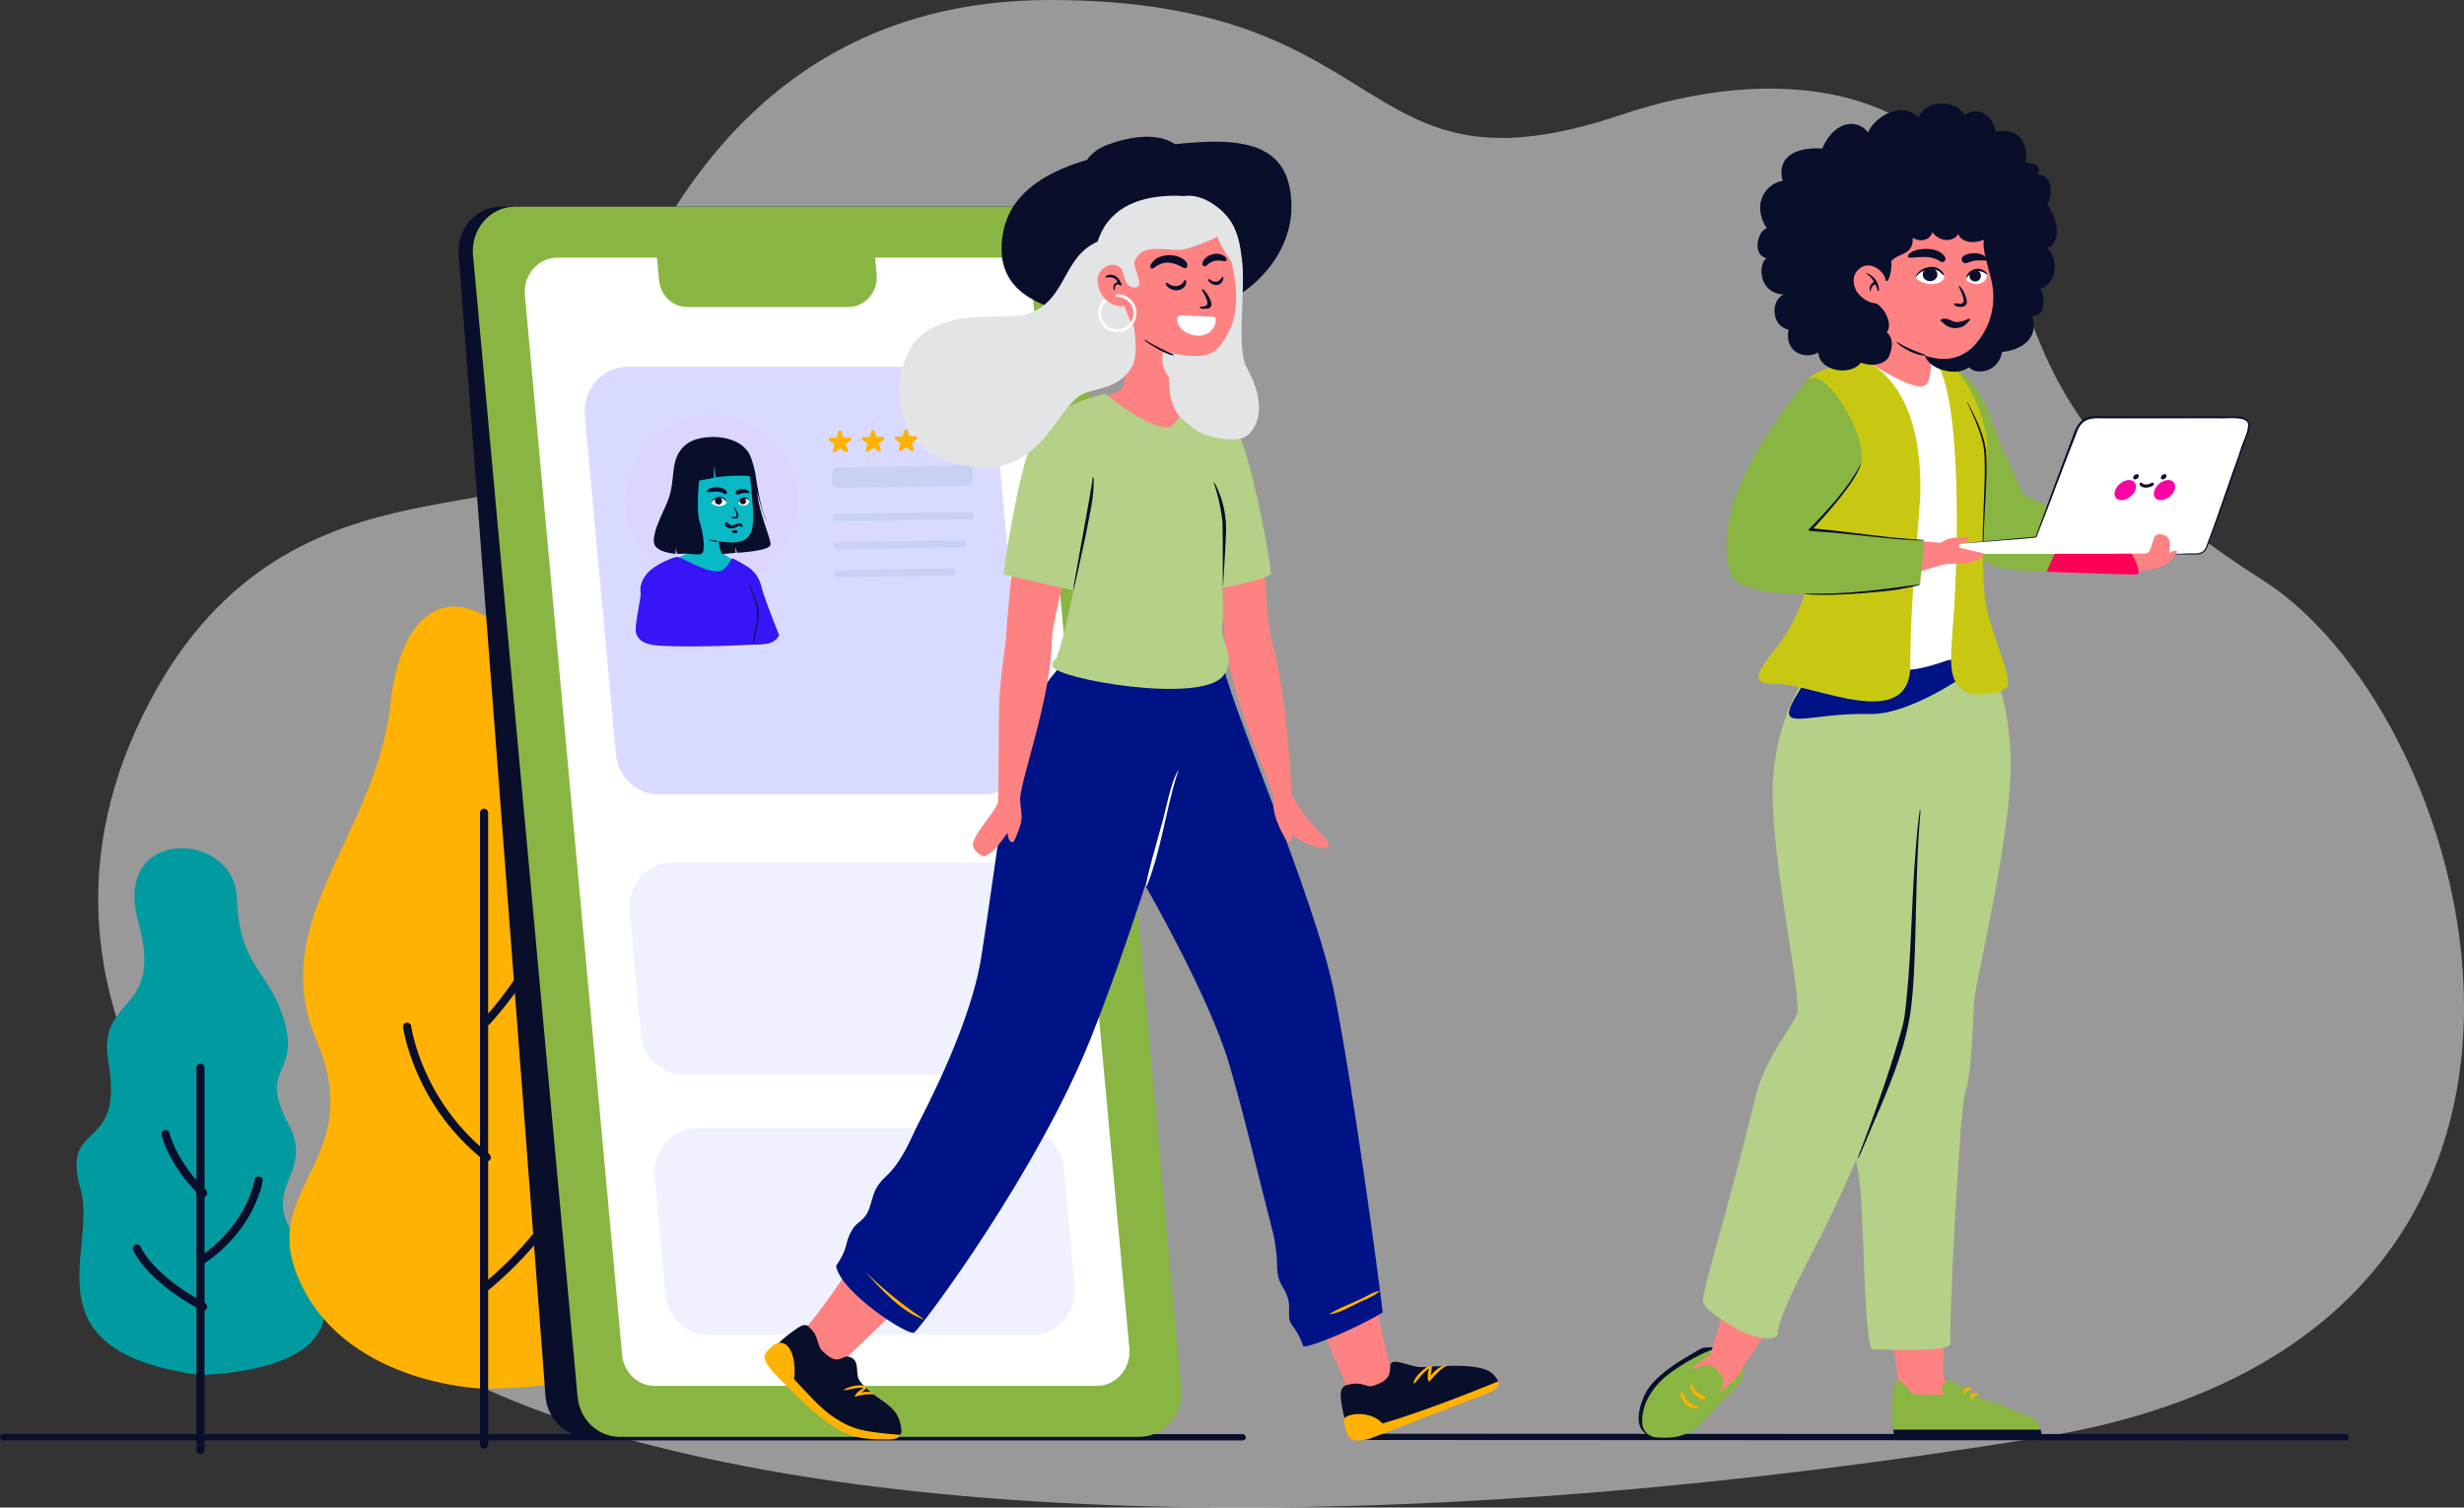 <svg xmlns="http://www.w3.org/2000/svg" width="2754.127" height="1684.997" viewBox="0 0 2754.127 1684.997"><rect x="0" y="0" width="2754.127" height="1684.997" fill="#333333" stroke="none"/><g transform="translate(2577 383)"><g transform="translate(-2688.496 -783)"><path d="M263.377,1216C415.014,880.1,717.972,1012.29,755.3,894.082S890.079,400,1285,400s336.46,229.848,638.61,128.319c168.53-56.628,353.28-40.723,423.37,133.554,49.23,122.4,51.18,232.209,294.48,387.127s436.54,846.11-248.69,957.5S1119.55,2108.87,755.3,1991.27,111.739,1551.9,263.377,1216Z" fill="#fff" fill-rule="evenodd" opacity="0.5"/><g transform="translate(147 1051)"><path d="M296.328,734.554c-43.6-58.86,20.668-73.084-9.151-128.513-36.131-67.163,15.712-53.676-6.618-121.263-17.669-53.48-48.525-55.783-51.272-132.007S89.258,272.252,118.925,378.777,72.267,459.072,85.7,536.467C103.649,639.915,31.614,598.48,54.56,678.1,74.079,745.828-9.155,859.363,188.705,886,364.8,877,339.935,793.418,296.328,734.554Z" fill="#009ba0" fill-rule="evenodd"/><path d="M148.557,612.111a4.555,4.555,0,0,1,5.44,3.446l-4.443,1c4.443-1,4.443-1,4.442-1v0l.01.042c.01.044.028.117.054.221.052.207.137.532.259.967.244.871.638,2.184,1.22,3.878a117.3,117.3,0,0,0,6.063,14.253,165.08,165.08,0,0,0,33.118,44.368,4.553,4.553,0,0,1-6.332,6.544,174.173,174.173,0,0,1-34.929-46.835,126.361,126.361,0,0,1-6.532-15.37c-.642-1.868-1.088-3.349-1.377-4.381-.144-.515-.25-.919-.321-1.2-.036-.142-.063-.254-.083-.336-.009-.04-.017-.073-.023-.1l-.007-.032,0-.011v-.005s0,0,4.442-1l-4.443,1A4.555,4.555,0,0,1,148.557,612.111Z" fill="#090e2b" fill-rule="evenodd"/><path d="M115.858,740.329a4.555,4.555,0,0,1,5.915,2.511l.01.025c.014.033.041.1.083.188.083.184.223.485.429.9.412.822,1.087,2.082,2.1,3.722A98.59,98.59,0,0,0,135,761.6c10.478,11.7,28.555,27.628,58.723,43.947a4.553,4.553,0,0,1-4.333,8.009c-31.025-16.782-49.948-33.35-61.172-45.879a107.614,107.614,0,0,1-11.583-15.239c-1.148-1.868-1.952-3.358-2.479-4.411-.264-.526-.459-.942-.593-1.241-.067-.15-.12-.27-.158-.36-.019-.045-.035-.082-.047-.112l-.016-.039-.006-.015,0-.006s0-.006,4.223-1.7l-4.225,1.7A4.553,4.553,0,0,1,115.858,740.329Z" fill="#090e2b" fill-rule="evenodd"/><path d="M254.261,664.056a4.553,4.553,0,0,1,3.791,5.2l-4.5-.707c4.5.707,4.5.709,4.5.711l0,.021-.007.045c-.006.035-.014.083-.025.143-.02.12-.05.288-.09.5-.081.429-.2,1.042-.376,1.824-.346,1.565-.9,3.806-1.727,6.6a136.74,136.74,0,0,1-8.957,22.321c-9.031,17.928-25,40.569-52.737,59.592a4.553,4.553,0,0,1-5.151-7.51c26.253-18.005,41.285-39.364,49.756-56.179a127.57,127.57,0,0,0,8.36-20.822c.765-2.567,1.262-4.6,1.564-5.965.152-.684.254-1.2.318-1.538q.047-.254.066-.366c.006-.038.011-.064.013-.078v-.007a0,0,0,0,1,0,0h0A4.554,4.554,0,0,1,254.261,664.056Z" fill="#090e2b" fill-rule="evenodd"/><path d="M658.6,500.48C620.591,407,676.937,341.014,599.628,163.94s-182.6-177.7-198.572-29.155S260.937,377.641,318.2,511.721c56.273,131.773-60.3,162.631-22.484,260.341C343.787,896.263,502.913,901,502.913,901c173.287,0,201.445-57.213,214.97-106.923C753.355,663.7,675.009,540.826,658.6,500.48Z" fill="#ffb201" fill-rule="evenodd"/><path d="M590.434,341.087a4.553,4.553,0,0,1,3.587,5.347l-4.468-.88c4.468.88,4.467.882,4.467.884v.006l0,.016-.011.051c-.008.043-.021.1-.037.18q-.048.231-.142.662c-.127.574-.319,1.41-.585,2.491-.532,2.162-1.361,5.307-2.566,9.3A293.608,293.608,0,0,1,578.339,392.2c-12.04,27.389-32.54,64.074-66.413,101.414a4.553,4.553,0,1,1-6.745-6.118C538.286,451,558.286,415.186,570,388.534a284.762,284.762,0,0,0,11.955-32.022c1.156-3.833,1.945-6.826,2.442-8.844.248-1.008.423-1.773.534-2.278.056-.252.1-.44.121-.56.012-.06.021-.1.026-.129l.006-.026h0v0m5.348-3.585a4.554,4.554,0,0,0-5.348,3.585Z" fill="#090e2b" fill-rule="evenodd"/><path d="M615.7,638.148a4.553,4.553,0,0,1,3.26,5.553l-4.407-1.147c4.407,1.147,4.406,1.149,4.406,1.152l0,.006,0,.018-.014.054c-.012.045-.029.108-.051.187-.043.158-.107.384-.192.675-.17.583-.426,1.428-.78,2.518-.708,2.18-1.811,5.341-3.408,9.35a253.581,253.581,0,0,1-16.336,33.14c-15.934,27.441-43.019,64.112-87.7,101.4a4.553,4.553,0,1,1-5.835-6.992c43.8-36.547,70.215-72.377,85.66-98.977a244.506,244.506,0,0,0,15.752-31.939c1.521-3.817,2.556-6.792,3.206-8.793.325-1,.554-1.756.7-2.252.072-.248.123-.431.155-.546q.024-.087.033-.123l.006-.02v0h0A4.552,4.552,0,0,1,615.7,638.148Z" fill="#090e2b" fill-rule="evenodd"/><path d="M424.065,495.938s0,0,0,0v0l0,.031c.005.032.012.083.023.154.021.143.055.364.1.661.1.594.251,1.491.475,2.664.45,2.346,1.181,5.8,2.3,10.141A235.949,235.949,0,0,0,439.165,544.7a244.677,244.677,0,0,0,72.217,94.285,4.553,4.553,0,0,1-5.656,7.137,253.788,253.788,0,0,1-74.909-97.784,245,245,0,0,1-12.665-36.474c-1.17-4.544-1.942-8.181-2.425-10.7-.241-1.259-.41-2.24-.519-2.915-.055-.337-.1-.6-.122-.78-.014-.09-.024-.161-.031-.212l-.009-.06,0-.019v-.006s0-.005,4.511-.618l-4.512.613a4.553,4.553,0,0,1,9.023-1.23Z" fill="#090e2b" fill-rule="evenodd"/><path d="M188.553,538a4.554,4.554,0,0,1,4.554,4.553v427a4.553,4.553,0,1,1-9.107,0v-427A4.554,4.554,0,0,1,188.553,538Z" fill="#090e2b" fill-rule="evenodd"/><path d="M505.553,253a4.554,4.554,0,0,1,4.554,4.553v706a4.553,4.553,0,1,1-9.107,0v-706A4.554,4.554,0,0,1,505.553,253Z" fill="#090e2b" fill-rule="evenodd"/></g><path d="M1500.5,2003a3.5,3.5,0,0,1,.19,6.99l-.19.01H115a3.5,3.5,0,0,1-.192-6.99L115,2003Z" fill="#090e2b"/><path d="M1627,2002.5l1106.5.5a3.5,3.5,0,0,1,.19,6.99l-.19.01-1106.5-.5a3.5,3.5,0,0,1-.19-6.99Z" fill="#090e2b"/><g transform="translate(546 257)"><path d="M802.767,1749H222.3c-24.334,0-44.685-19.39-47.013-44.8L78.221,428.272C75.556,399.178,97.364,374,125.233,374H705.7c24.335,0,44.686,19.394,47.012,44.8l97.071,1275.93C852.444,1723.82,830.634,1749,802.767,1749Z" fill="#090e2b" fill-rule="evenodd"/><path d="M838.754,1749H258.136c-24.34,0-44.7-19.39-47.025-44.8L94.221,428.272C91.554,399.178,113.37,374,141.246,374H721.862c24.343,0,44.7,19.394,47.026,44.8L885.779,1694.73C888.444,1723.82,866.629,1749,838.754,1749Z" fill="#89b642" fill-rule="evenodd"/><path d="M827.829,1650.12,719.134,465.57C717.335,445.964,701.6,431,682.787,431H543.63l1.72,18.756c1.79,19.5-12.856,36.378-31.57,36.378H333.688c-16.342,0-30.009-13-31.57-30.027L299.814,431h-111.3c-21.544,0-38.4,19.427-36.346,41.879L260.864,1657.43c1.8,19.6,17.534,34.57,36.347,34.57H791.484C813.028,1692,829.89,1672.57,827.829,1650.12Z" fill="#fff" fill-rule="evenodd"/><path d="M297.223,1458.83l12.007,130.91c2.355,25.67,22.948,45.26,47.57,45.26H719.208c28.2,0,50.265-25.44,47.569-54.83l-12.009-130.91c-2.353-25.67-22.944-45.26-47.567-45.26H344.792C316.6,1404,294.527,1429.44,297.223,1458.83Z" fill="#f0f1ff" fill-rule="evenodd"/><path d="M679.613,1107H316.84c-28.227,0-50.316,25.47-47.616,54.89l12.545,136.8c2.357,25.7,22.97,45.31,47.618,45.31H692.158c28.227,0,50.318-25.47,47.618-54.89l-12.546-136.8C724.873,1126.61,704.261,1107,679.613,1107Z" fill="#f0f1ff" fill-rule="evenodd"/><path d="M219.223,607.865l34.663,377.846c2.357,25.679,22.965,45.289,47.606,45.289h362.68c28.22,0,50.3-25.45,47.6-54.867L677.112,598.287C674.757,572.6,654.151,553,629.51,553H266.828C238.61,553,216.525,578.451,219.223,607.865Z" fill="#d8dbff" fill-rule="evenodd"/></g><g transform="translate(854 509)"><g transform="translate(-64 629)"><path d="M801,747.688c1.13,10.83,33.14,79.771,33.14,79.771,18.248,4.206,49.11-17.3,45.582-23.137S861.354,729,861.354,729,813.162,739.77,801,747.688" fill="#ff8282" fill-rule="evenodd"/><path d="M271.575,679s-35.327,52.727-51.631,69.545C204.877,764.086,252.552,794,252.552,794L330,719.908Z" fill="#ff8282" fill-rule="evenodd"/><path d="M812.636,370.807C833.322,472.312,862.428,689.154,867,728.962c-33.569,20.15-83.6,39.728-88.565,37.922-.979-.356-2.373-10.471-12.667-23.652-7.646-9.793,1.23-20.565-7.754-37.765-5.06-9.688-9.24-11.885-9.127-33.085.032-6.172-2.465-24.493-4.073-30.74-16.7-64.9-33.7-137.37-49.593-190.885-22.7-76.436-93.694-199.167-93.694-199.167S571.9,344.449,540.536,422.884C481.274,571.1,354.4,741.893,343.473,751.365c-5.786,5.015-83-45.341-87.473-74.447,15.6-23.151,8.047-23.781,18.435-41.1,5.383-8.975,13.893-8.875,18.956-23.91,4.746-14.085,4.412-22.165,18.583-35.218,18.449-16.991,29.09-45.467,35.3-57.468C379.68,456.6,409.8,387.02,418.593,330.016,451.475,116.9,446.064,72.872,512.3.422c66.751-2.339,124.6-1.394,175.715,0C689.413,32.888,790.364,261.525,812.636,370.807Z" fill="#001386" fill-rule="evenodd"/><path d="M327.67,852.488c-5.255-23.125-30.419-25.781-45.72-47.87-4.321-6.238.39-19.8-8.022-24.711-12.249-7.149-12.807,12.7-33.719-8.458-5.537-5.6-3.647-16.467-12.979-24.66-1.517-1.331-4.094-6.994-12.958-1.293-4.942,3.177-32.838,22-33.286,35.19,32.043,30.561,54.831,59.014,79.212,71.538,17.766,9.126,30.994,12.088,63.921,14.538,7.13.531,4.912-8.285,3.551-14.274" fill="#090e2b" fill-rule="evenodd"/><path d="M308.13,870.85c-32.954,0-46.294-7.346-67.069-22.946-17.335-13.018-33.814-30.575-47.035-43.6-22.6-22.267-18.751-27.574-15.667-31.237,6.558-7.791,11.156-9.955,13.625-10.177,17.2-1.547,19.19,29.056,17.011,40.552,16.755,17.821,29.33,32.507,44.413,42.612,21.062,14.112,34.166,16.462,74.295,19.729-2.878,5.966-11.034,5.07-19.573,5.07" fill="#ffb201" fill-rule="evenodd"/><path d="M264.9,815.62c-.579,1.641,13.944-3.667,21.912-2.343.249.041-5.668,2.989-8.636,6.993-1.505,2.03-2.059,3.245.155,2.606,13.014-3.753,16.683-2.117,18.26-2.433,4.7-.939-2.539-4.358-12.65-2.065,2.451-1.561,6.31-4.137,5.647-5.753-2.26-5.509-23.677.13-24.688,2.995" fill="#ffb201" fill-rule="evenodd"/><path d="M614.374,218.774c-2.908,10.468-7.077,24.03-10.429,32.017-1.5,3.568-1.721,1.836-1.945,1.446,4.555-21.988,11.166-43.984,17.106-65.736C624.951,168,629.2,137.528,639,122,628.918,151.512,622.905,188.066,614.374,218.774Z" fill="#fff" fill-rule="evenodd"/><path d="M991.636,799.287c-10.8-13.916-51.2-10.964-80.5-9.2-9.863.594-27.075-7.972-32.787-5.709-8.317,3.3,6.347,17.912-22.329,26.639-7.592,2.311-11.006-5.392-27.838-1.287-2.735.667-6.94,1.619-8.111,9.183-.654,4.217,3,38.8,15.486,48.89,54.95-18.45,110.429-40.285,158.623-58.39,4.706-1.769.217-6.569-2.546-10.13" fill="#090e2b" fill-rule="evenodd"/><path d="M985.912,818.675l-130.5,50.252c-8.658,3.558-22.9,5.334-26.84-1.5-2.94-5.107-5.163-17.753-5.013-18.7,1.05-6.621,28.819-11.493,43.2,4.324,49.232-13.9,129.562-47.2,129.562-47.2s3.858,6.768-10.41,12.825" fill="#ffb201" fill-rule="evenodd"/><path d="M920.736,799.46c.9-8.368,1.98-10.159.084-10.732-4.536-1.371-19.616,13.482-19.247,18.909.277,4.068,8.438-10.976,17.478-16.075-2.617,5.07-2.229,17.543.839,13.909,14.953-17.707,18.85-16.288,18.726-16.7-.585-1.952-8.3-.887-17.88,10.688" fill="#ffb201" fill-rule="evenodd"/><path d="M288,683c20.821,19.793,42.9,38.3,67,54-25.735-7.755-49.366-34.874-67-54" fill="#ffb201" fill-rule="evenodd"/><path d="M864,705c-7.828,6.877-18.542,10.019-27.637,14.891C827.307,724.367,816.517,730.379,807,731c11.063-7.1,23.523-11.246,35.253-16.994C849.066,711.357,857.1,705.054,864,705" fill="#ffb201" fill-rule="evenodd"/></g><g transform="translate(69 -172)"><path d="M500.944,454.758s-5.678,44.809-.165,48.811C505.52,507.012,522,515.783,522,515.783S505.419,552,495.79,552c-25.317,0-80.728-43.383-74.271-45.419,11.806-3.723,20.925-6.9,22.8-11.823,2.39-6.262,1.743-67.758,1.743-67.758Z" fill="#ff8282" fill-rule="evenodd"/><path d="M323.739,659s-9.328,88.08-10.491,113.708c-.5,11.034-7.492,49.262-8.026,80.349-.7,41.106-.613,100.627-1.275,105.933-1.164,9.319-23.669,31.7-27.637,45.53-1.739,6.06,4.116,12.82,10.7,15.27,8.666,2.95,27.63-26.152,27.63-26.152s.2,10.652,5.774,10.722c.877.01,1.979-1.27,6.1-12.086,6-15.771,3.612-15.806,2.232-34.442s34.88-113.968,35.523-180.386C364.443,758.863,388,669.295,388,669.295Z" fill="#ff8282" fill-rule="evenodd"/><path d="M552,703.822s3.717,6.1,3.715,43.355c0,90.408,57.981,194.37,56.333,211.795-1.716,18.114,12.883,41.268,15.867,45.428s4.225-8.236,4.225-8.236,22.368,15.756,37.484,14.8-12.881-22.341-24.205-38.727c-7.562-10.942-13.244-20.478-13.244-20.478s-3.383-103.3-21.922-172.117c-7.068-26.241-7.8-84.638-7.8-84.638Z" fill="#ff8282" fill-rule="evenodd"/><path d="M349.358,541.951C327.65,573.016,310,705.142,310,705.142l78.4,17.668c-8.451,41.993-17.469,75.1-19.839,76.851s-4.89,4.649-3.455,8.292c5.6,14.2,163.5,41.774,189.906,11.215,17.857-20.668-4.694-39.546,0-60.937,1.139-5.2,0-38.25,0-38.25s52.316-10.02,53.916-15.548-24.216-145.06-38.6-159.19c-16.976-16.682-55.126-35.3-55.126-35.3s-11.916,31.033-20.691,31.033c-26.339,0-70.4-37.973-70.4-37.973S367.77,515.6,349.358,541.951Z" fill="#b4d187" fill-rule="evenodd"/><path d="M410.937,598.012c.722,21.261-4.956,41.088-8.612,61.927C397.7,680.558,389,723.287,388.031,723s21.463-116.522,21.794-126.828c-.06-.731,1.029,1.074,1.112,1.841" fill="#090e2b" fill-rule="evenodd"/><path d="M546.828,604a110.194,110.194,0,0,1,11.906,57.331c-.825,19.235-2.021,38.239-3.227,57.507-.019.448-.209,1.534-.2,1.029-.157-24.233.147-48.964-.437-73.132a200.523,200.523,0,0,0-9.851-44.636c-.233-.553,1.526,1.321,1.807,1.9" fill="#090e2b" fill-rule="evenodd"/></g><g transform="translate(399 26)"><path d="M70.256,97.5S48.694,43.793,97.7,26.265s87.6-8.291,92.536,33.04C198.158,125.6,94.918,158.925,70.256,97.5Z" fill="#090e2b" fill-rule="evenodd"/><path d="M146.176,222.265C53.225,222.265-22,206.483-22,143.464S31.2,46.242,130.855,31.591,302,13.2,302,96.454C302,159.474,239.129,222.265,146.176,222.265Z" fill="#090e2b" fill-rule="evenodd"/><path d="M-106.282,235.5c40.214-25.889,89.137-11.121,115.169-20.377,42.308-15.043,36.6-62.433,76.463-80.11,10.826-34.181,41.311-51.252,86.309-51.252,70.614,0,72.58,56.686,74.312,66.239,6.365,35.1-6.855,103.488,6.5,126.992,22.418,39.462,12.057,65.223.367,74.635-12.6,10.147-49.268.857-57.223-5.735-15.181-12.579-30.5-17.515-30.5-59.22-7.926-12.169-8.393-15.772-6.6-30.545,2.154-17.774,4.179-33.853-34.077-41,3.11,30.733,8.219,51.894-6.081,67.453S89.7,298.134,72.062,304C35.007,316.324,22.588,420.655-90.469,376.973-151.085,354.33-146.495,261.389-106.282,235.5Z" fill="#e3e4e6" fill-rule="evenodd"/><path d="M232.575,234.655c8.017-15.889,11.173-41.033,2.191-77.845a189.227,189.227,0,0,1-3.791-22.1c-2.656-20.98-3.73-29.462-40.44-24.44-27.526,3.766-70.371,20.959-77.911,51.119,0,0-.134,1.663-.267,4.423-10.788-11.976-27.007.7-27.007,10.932,0,22.845,18.668,32.705,29.926,30.056.34,1.154.714,2.251,1.126,3.28.352.881.712,1.813,1.089,2.789,3.139,8.121,7.444,19.262,18.027,28.933,11.252,10.283,31.264,22.1,63.113,20.981C215.143,262.2,223.139,253.357,232.575,234.655Z" fill="#ff8282" fill-rule="evenodd"/><path d="M110.261,179.03c-2.873-5.768-9.794-9.342-15.772-5.306-1.353.913.471,1.538,1.042,1.474,7.1-.929,9.92,1.012,12.253,5.049-2.231.547-4.46,2.532-4.745,4.774-.174,1.376.3,5.449,1.352,4.164.726-.888-.874-6.946,4.415-6.393a1.7,1.7,0,0,0,.227.029c.249.6,2.24,1.836,3.1.8.524-.634-.555-1.952-1.867-4.589" fill="#090e2b" fill-rule="evenodd"/><path d="M184.511,83.858c-28.068,2.031-68.166,32.04-74.62,54.04-1.093,3.727-.091,23.111,2.3,27.491,3.177,5.831,2.829,19.128,12.3,20.67,16.687,2.717-.461-22.1,2.071-28.588,9.543-24.453,39.816-8.921,57.958-14.457,24.843-7.58,34.045-12.969,34.683-13.934,3.222,12.376,20.6,36.069,26.621,40.688,1.958,1.5-.68-25.389-6.963-47.146C235.05,109.456,211.194,81.927,184.511,83.858Z" fill="#e3e4e6" fill-rule="evenodd"/><path d="M107.274,236.091A21.164,21.164,0,0,1,93.5,198.914c.766.783,1.683,1.652,2.366,2.235a18.754,18.754,0,0,0-6.691,13.846,18.1,18.1,0,1,0,18.1-18.1,1.5,1.5,0,1,1,0-3,21.1,21.1,0,1,1,0,42.191" fill="#fff" fill-rule="evenodd"/><path d="M151.936,254.628c-4.093-2.441-12.429-6.973-14.088-9.582-.865-1.36,2.211.432,3.8,1.632,2.118,1.6,10.869,6.307,21.668,11.388.937.44,6.949,2.967,7.1,3.3.14.317-.463.865-1.174.771C164.462,261.505,156.448,257.319,151.936,254.628Z" fill="#090e2b" fill-rule="evenodd"/></g><g transform="translate(520 159)"><path d="M93.917,85.978l-37.1-1.49c-3.27-.132-6.146,5.586-.525,13.081,7.965,10.62,28.6,14.307,36.987,1.485,4.274-6.53,4.029-12.939.636-13.076" fill="#fff" fill-rule="evenodd"/><path d="M82.787,55.708c4.041,3.775,14.174,18.938,5.041,21.131-1.886.452-10.507.672-9.236-1.2,1.013-1.494,7.385-.613,8.306-3.452,1.21-3.73-3.186-11.033-5.926-16.042-.471-.863,1.18-1.176,1.815-.435" fill="#090e2b" fill-rule="evenodd"/><path d="M101.14,49.473c1.576-1.023,2.862-2.528,3.672-5.593.63-2.386-.695-2.7-1.366-2-.267.277-.556.642-.879,1.049-1.167,1.475-2.77,3.5-5.329,3.844a10.051,10.051,0,0,1-6.811-2.052c-1.631-1.138-3.073-1.159-2.156,1.109C89.5,48.859,96.547,52.453,101.14,49.473ZM45.753,54.8c7.954,4.242,17.82-.115,17.6-7.782-.07-2.464-1.6-2.5-2.472-.826-2.229,4.3-9.008,8.389-17.015,3.042l-.022-.015c-.624-.416-2.4-1.6-3.087-.853C39.67,49.545,41.655,52.614,45.753,54.8Z" fill="#090e2b" fill-rule="evenodd"/><path d="M106.892,19.06c-8.992-7.628-23.984-1.224-25.413,7.355-.556,3.344,3.25,4.015,5.048,2.107,6.632-7.038,15.386-5.335,18.811-4.668a5.867,5.867,0,0,0,1.377.194C109.751,23.437,108.668,20.567,106.892,19.06ZM27.98,30.943c10.706-8.338,21.289-6.094,32.756.7,4.2,1.316,5.182-4.143,2.058-7.559-6.813-7.449-21.008-8.829-31.186-4-3.106,1.473-6.938,5.59-7.9,7.884C22.36,31.191,24.133,33.94,27.98,30.943Z" fill="#090e2b" fill-rule="evenodd"/></g></g><g transform="translate(1703 509)"><g transform="translate(-64 629)"><path d="M395.033,769.979s-5.346-3.017-17.994-1.6c-3.416.383-8.608,4.166-20.769,11.224-16.119,9.353-38.269,25.056-45.795,42.15-18.14,41.2,7.121,46.055,11.657,47.2s27.3-20.342,27.3-20.342l19.431-26.362L398,797.258Z" fill="#090e2b" fill-rule="evenodd"/><path d="M388.051,770.15c-8.153,1.351-44.92,20.232-60.7,36.874-12.36,13.03-19.491,27.816-19.345,44.06.119,13.255,10.653,17.041,15.228,17.446,20.671,1.833,33.334-1.691,45.116-10.669,8.464-6.449,30.384-32.159,36.343-37.245,4.916-4.2,17.311-17.631,17.311-26.044,0-18.02-25.8-25.772-33.949-24.422" fill="#89b642" fill-rule="evenodd"/><path d="M399.11,725s-13.9,49.825-15.221,51.563c-.612.8-22.791,15.405-19.569,16.145,3.782.869,15.829-11.8,27.8,1.17,10.572,11.464,5.171,17.144,3.437,21.251-2.228,5.28-2.063,4.109-.119,2.575,14.634-11.539,21.878-18.551,24.615-26.56C421.986,785.477,454,742.661,454,742.661Z" fill="#ff8282" fill-rule="evenodd"/><path d="M363.065,816.038c-2.665-5.041.361-9.906,1.605-5,.625,2.465,4.92,8.67,12.552,11.858,1.532.581,4.021,3.727-2.434,3C370.459,824.723,365.14,819.959,363.065,816.038Z" fill="#ffb201" fill-rule="evenodd"/><path d="M352.032,824.521c-1.991-5.318-.97-8.736,1.937-4.85.077.1,3.086,10.193,12.6,13.375,4.114,0,5.02,2.233,4.114,2.473C360.187,838.293,353.46,828.336,352.032,824.521Z" fill="#ffb201" fill-rule="evenodd"/><path d="M587,755.3l11.4,75.464s11.052,6.614,28.5,10.886,47.739,1.749,48.321,0,11.281-15.135-6.168-22.132-22.7-11.166-24.6-20.91c-.811-4.179,1.574-47.607,1.574-47.607Z" fill="#ff8282" fill-rule="evenodd"/><path d="M755.311,870H591c-1.519-5.044-2.849-10.336-2.615-14.522l164.706,3.734A62.245,62.245,0,0,1,755.311,870" fill="#090e2b" fill-rule="evenodd"/><path d="M593.887,804s11.453,7.875,14.912,15.557c8.071,1.921,38.277,2.481,36.439.108-5.862-7.576,1.839-15,6.451-15s36.794,22.718,41.021,22.718,47.374,17.232,52.754,20.69S753,860,753,860H588.475s-5.735-43.374,5.412-56" fill="#89b642" fill-rule="evenodd"/><path d="M667.008,818.674c.643-8.936,12.986-5.256,7.663-2.762a4.415,4.415,0,0,0-5.176,3.191,1.272,1.272,0,0,1-2.487-.429" fill="#ffb201" fill-rule="evenodd"/><path d="M675.008,824.674c.643-8.936,12.985-5.256,7.664-2.762a4.417,4.417,0,0,0-5.178,3.19,1.272,1.272,0,0,1-2.486-.428" fill="#ffb201" fill-rule="evenodd"/><path d="M719.71,103.634c-4.2-79.4-26.775-103.7-26.775-103.7L586.821,3.282,504.5,0s-44.565,44.888-50.342,134.192c-2.767,42.762,8.7,117.7,17.7,176.5,6.105,39.893,11.072,72.354,9.684,82.289-.628,4.5-5.55,12.239-12.1,22.534-11.283,17.745-27.392,43.08-34.657,72.481-16.764,67.853-31.423,121.21-41.908,159.38-11.153,40.6-17.585,64.012-16.814,69.417,1.5,10.485,37.766,31.726,51.249,36.822s32.156,7.5,32.543-2.669c.5-13.05,17.434-49.133,43.225-98.566,11-21.075,27.655-55.76,44.186-94.132a63.865,63.865,0,0,0,1.379,8.817c3.574,13.242,5.211,54.487,6.874,96.383,2.1,52.9,4.24,106.841,10.373,106.743,1.86-.029,5.65.087,10.653.239,24.57.751,78.383,2.394,76.321-7.889-2.55-12.716,10.026-259.107,15.94-277.874,6.248-19.832,7.917-55.258,9.171-81.885.423-8.972.8-16.945,1.287-22.987.532-6.594,4.15-24.448,9.028-48.522C701.146,267.827,722.753,161.194,719.71,103.634Z" fill="#b4d187" fill-rule="evenodd"/><path d="M478.984,41.775c-23.117,40.1,14.68,16.563,82.781,18.3C615.067,61.44,692.935,0,692.935,0L505.31-.063S488.685,24.948,478.984,41.775Z" fill="#001386" fill-rule="evenodd"/><path d="M607.175,398.026c-8.643,52.246-34.344,102.774-53.682,150.5-1.454,2.979-5.3,11.051-4.343,7.655a75.788,75.788,0,0,1,2.963-8.246c17.226-45.05,33.311-90.766,46.419-137.192a114.567,114.567,0,0,0,2.607-11.818c7.7-59.135,7.459-119.115,12-178.584,1.2-16.448,2.783-36.727,5.222-53.05.084-.726.86-.325.582,3.9C612.051,248.208,615.818,345.78,607.175,398.026Z" fill="#090e2b" fill-rule="evenodd"/></g><g transform="translate(69 -172)"><path d="M518,470c13.9,7.921,35.1,24.381,47.718,62.851,10.6,32.331,34.852,79.012,35.636,83.706C613.886,621.248,664,646.25,664,646.25S629.463,702,626.618,702s-19.692-.868-36.006-2.151c-53.265-4.19-56-40.69-58.639-55.578C523.424,596.088,521.989,475.179,518,470" fill="#89b642" fill-rule="evenodd"/><path d="M435.679,395s11.55,57.3,3.785,63.256c-3.877,2.972-20.464,7.349-20.464,7.349s40.845,32.525,65.813,33.362S526.466,484.609,523.7,479.1c-4.137-8.243-33.388-15.6-34.48-22.939-1.246-8.368-.7-44.988-.7-44.988Z" fill="#ff8282" fill-rule="evenodd"/><path d="M430,469.084s45.141,29.151,58.988,25.624c9.479-2.415,8.335-22.083,9.395-30.708,8.727.849,26.46,9.859,32.734,22.924,8.325,17.333,9.213,55.67,15.161,86.487,13.29,68.845-.735,215.591-.735,215.591s-74.455,35.44-94.377,18.332c-10.242-8.8,15.779-55.3,17.82-130.121s4.553-98.327-3.115-123.354S430,469.084,430,469.084" fill="#fff" fill-rule="evenodd"/><path d="M420.261,464c-16.071,3.258-60.339,14.625-61.688,26.674-1.18,10.554-12.724,141.845,2.865,161.515,18.669,23.555-10.741,95.57-22.62,114.78-20.666,33.42-55.6,61.016-15.232,60.291,42.051-.753,151.159,56.675,151.159-20.973,0-84.2,11.165-165.707,11.254-197.773.3-109.533-48.92-136.871-65.738-144.514" fill="#c8c812" fill-rule="evenodd"/><path d="M519.586,471.026c12.961,8.013,47.1,59.91,40.481,108.855-4.158,30.752-7.847,132,.7,166.417s23.42,63.224,23.23,82.19c-.087,8.642-33.888,12.991-43.754,9.045-23.412-9.363-21.22-31.475-17.859-75.591C530.3,658.065,530.069,480.953,498,464c7.7.287,18,4.809,21.586,7.026" fill="#c8c812" fill-rule="evenodd"/><path d="M538.705,512.535c9.67,18.612,20.069,38.225,21.019,59.359,1.2,26.662-1.85,57.127-2.782,83.849-.275,6.979-.531,13.961-.545,20.938.012.407-.685.442-.68.006-.665-32.505,3.391-72.154,1.912-104.7-.946-20.8-11.192-40.95-19.609-59.9-.145-.268.535.158.685.45" fill="#090e2b" fill-rule="evenodd"/><path d="M632.37,661.886,512.737,672.015c-2.041.169-8.454,2.848-8.675,4.883,0,0-.947,5.246,4.575,5.246H632.37Z" fill="#fff" fill-rule="evenodd"/><path d="M795.427,682.144h-187.3L659.8,544.887c3.137-7.749,9.779-15.495,20.26-15.495l156.593.118c16.831-.122,18.943,6.124,15.324,15.965-10.425,28.341-37.238,107.693-46.456,129.927a10.929,10.929,0,0,1-10.1,6.742" fill="#fff" fill-rule="evenodd"/><path d="M835.827,528.473c-43.237-.1-103.229-.192-146.575-.3-15.107-.939-24.483,1.619-30.742,16.543-13.962,37.2-30.115,80.624-43.652,118.117L518.824,671.5c9.117-.731,96.557-7.032,96.812-7.836,15.378-38.343,31.539-83.335,46.9-121.557,6.286-11.587,14.97-11.953,26.72-11.481l32.573-.017c21.31.105,77.148-.2,97.722-.053,7.4.861,30.721-3.245,32.751,6.233.375,9.007-5.143,18-7.771,26.62-2.375,7.79-10.726,30.759-10.726,30.759-8.543,24.094-18.144,53.058-27.228,76.711-3.417,10.8-7.95,10.911-18.11,10.654-5.139.039-18.522.6-23.808.646-.636.009-1.273.443-.622.461,9.355-.121,23.423.379,32.639.078,6.164-.347,9.567-6.04,11.221-11.32,9.82-25.322,18.65-51.01,27.667-76.616,3.493-10.586,12.359-36.074,16.295-46.047,6.309-15.98-1.117-20.748-16.028-20.261" fill="#090e2b" fill-rule="evenodd"/><path d="M490.8,673.475c-.365.028-.581.047-.592.05Z" fill-rule="evenodd"/><path d="M703,681.775h33.342c11.825.218,5.639-23.966,18.558-21.614,11.029,2.008,10.531,8.476,9.386,21.519,2.233-2.793,6.477-3.712,7.93-2.763,2.077,1.357-.248,1.758-3.755,7.379-4.055,6.5-15.582,12.575-29.321,13.73-4.135.347-27.892,3.974-27.892,3.974Z" fill="#ff8282" fill-rule="evenodd"/><path d="M508.485,669.783s9.267-6.6,17.215-5.669c10.6,1.243,11.448-3.539,14.16.629.6.915-1.275,3.853-6.186,4.945-6.628,1.472-3.851,5.562-3.851,5.562s23.023,5.49,26.26,6.069c1.788.319,2.27,5.408-11.248,9.419-7.051,2.093-17.128,2.148-29.005,2.547-3.3.113-41.3,11.715-41.3,11.715l-2.342-18.933L471,666.394Z" fill="#ff8282" fill-rule="evenodd"/><path d="M627,702.025s95.409,3.856,101.352,2.788-6.1-22.813-6.1-22.813H636.046Z" fill="#ff0057" fill-rule="evenodd"/><path d="M738.171,608.015h-.015c-4.264,0-6.137-1.792-6.874-2.861a1.75,1.75,0,0,1,2.881-1.987c.591.857,2.047,1.348,3.994,1.348h.013a10.723,10.723,0,0,0,6.055-1.8,1.75,1.75,0,0,1,1.98,2.885,14.291,14.291,0,0,1-8.034,2.412" fill="#090e2b" fill-rule="evenodd"/><path d="M726.117,610.8c-2.374,6.2-9.295,11.219-15.457,11.219s-9.232-5.023-6.857-11.219,9.294-11.218,15.457-11.218,9.232,5.023,6.857,11.218" fill="#ff00a4" fill-rule="evenodd"/><path d="M769.985,610.8c-2.375,6.2-9.3,11.219-15.458,11.219s-9.232-5.023-6.857-11.219,9.294-11.218,15.457-11.218,9.233,5.023,6.858,11.218" fill="#ff00a4" fill-rule="evenodd"/><path d="M729.923,595.951a4.774,4.774,0,0,1-4.067,2.952c-1.622,0-2.43-1.321-1.8-2.952A4.775,4.775,0,0,1,728.118,593c1.621,0,2.43,1.321,1.8,2.951" fill="#090e2b" fill-rule="evenodd"/><path d="M760.872,595.951A4.774,4.774,0,0,1,756.8,598.9c-1.622,0-2.43-1.321-1.8-2.952A4.774,4.774,0,0,1,759.067,593c1.621,0,2.429,1.321,1.8,2.951" fill="#090e2b" fill-rule="evenodd"/><path d="M419.02,583.172c-8.49,22.38-55.645,72.357-55.645,72.357s110.309,11.446,126.6,11.444c.378,5.729-4.42,49.21-4.42,49.21-48.006,6.8-200.406,26.47-212.475-13.81-25.145-83.921,73.521-198.437,86.189-213.922,17.745-21.692,71.1,64.788,59.747,94.721" fill="#89b642" fill-rule="evenodd"/><path d="M489.714,666.434c-42.355-2.011-80.945-9.037-123.4-12.769,14.954-16.01,29.486-32.492,41.961-50.514,4.277-6.358,8.161-12.673,10.706-19.95.078-.232.688-2.117.455-2.2-9.911,20.2-26.194,39.575-41.606,56.386-5.176,5.588-10.451,11.111-15.826,16.479-.889.836-2.112,2.332.968,2.538,32.55,2.17,65.144,6.23,97.624,9.259,10.885.793,16.589,1.3,27.538,1.338,1.76.007,2.243-.581,1.578-.566" fill="#090e2b" fill-rule="evenodd"/><path d="M486,716c-43.1,5.949-85.126,11.751-128.675,10.411-.765-.077-.047.651.791.732,29.95,3.248,95.011-3.649,104.8-5.536C481.155,718.09,485.217,717.23,486,716" fill="#090e2b" fill-rule="evenodd"/></g><g transform="translate(399 26)"><path d="M231.631,151.3c4.823,17.734,14.18,49.415-2.371,81.3-11.181,21.541-30.39,34.2-48.479,34.2-8.753,0-37.142-9.167-51.866-20.237-17.6-13.228-28-27.388-28.032-61-.031-35.191,5.311-55.552,24.622-73.211,24.208-22.141,97.188-24.142,103.242,3.688C228.747,116.044,226.807,133.567,231.631,151.3Z" fill="#ff8282" fill-rule="evenodd"/><path d="M186.161,279.8c12.168,2.313,19.985-1.4,24.621-4.35,5.25,8.3,32.073,7.656,36.58-17.064,18.146-1.766,41.975-12.444,33.77-40.4,14.542.888,14.862-19.078,8.986-30.447,18.427-5.764,20.771-32.533,7.987-45.227,10.377-3.87,17.065-22.876,0-48.571,9.1-20.255,0-34.4-10.625-33.636,1.285-6.322,4.622-11.751-13.632-13.717,2.7-17.036-4.1-39.246-33.665-34.428C236.8-7.7,218.672-16.672,205.715-6.123,194.9-24.471,162-24.137,153.945-3.709c-18.7-19.148-49-1.01-56.441,16.682C86.6-1.533,61.151-2.259,46.231,30.958,14.374,29-4.864,42.224,2.072,67.1-15.345,69.765-33.78,91.425-15.7,120.429c-9.792,1.5-17.083,29.779-.247,33.03C-26.1,160.9-24.487,192.889,3.231,194.2-11.02,200-11.642,228.928,8.64,233.515,3.695,259.129,27.256,267.23,41.767,259.07c2.005,22.247,37.243,25.771,47.693,11.321,17.194,6.057,29.016-.981,31.619-7.383,8.13-19.995-2.69-26.368-2.69-26.368,7.37-10.018-2.917-28.841-14.006-33.88-9.965-4.529-3.556-24.413,0-35.559,11.174,3.891,12.91,19.084,16.7,8.178s2.184-18.231,2.184-18.231c8.384-10.344,24.919-5.855,24.21-26.514,7.8,5.535,19.8,2.952,21.721-6.117,11.3,13.827,26.161,8.877,29.135,1.738,2.588,8.682,15.124,12.075,28.622,6.746-1.573,10.658,2.309,20.739,8.12,43.986,2.176,8.7,8.785,41-16.033,71.1-13.7,16.613-33.014,22.81-58.079,14.335C160.959,262.426,164.312,275.643,186.161,279.8Z" fill="#090e2b" fill-rule="evenodd"/><path d="M116.453,175.435c-1.42-6-14.09-18.648-26.4-11.716-7.667,4.319-11.085,13.527-6.76,24.032s20.811,20.58,30.355,14.526S117.873,181.431,116.453,175.435Z" fill="#ff8282" fill-rule="evenodd"/><path d="M130.844,247.755c10.155,6.289,20.352,10.14,30.317,13.669,1.12.4.053,1.1-1.12,1.023-10.327-.633-22.468-8.274-25.039-10.035-5.274-3.61-7.623-6.8-4.158-4.657" fill="#090e2b" fill-rule="evenodd"/><path d="M100.806,172.72a14.712,14.712,0,0,0-4.566-2.307c-2.2-.39.747,1.091,3.4,3.739a31.3,31.3,0,0,1,4.432,5.693,9.706,9.706,0,0,0-4.412,10.92c.895.784.768-2.006,1.574-3.79a6.8,6.8,0,0,1,4.455-4.132,30.1,30.1,0,0,1,2.429,6.54c.138.545,1.356,1.787,1.632-.352A20.777,20.777,0,0,0,100.806,172.72Z" fill="#090e2b" fill-rule="evenodd"/></g><g transform="translate(520 159)"><path d="M21.076,18.179C22.852,10.2,46.225,7.4,56.51,13.579c3.556,2.113,10.16,7.918,4.313,11.078-1.544.672-3.044-.017-4.313-.836C42.492,14.079,19.838,23.744,21.076,18.179Z" fill="#090e2b" fill-rule="evenodd"/><path d="M40.038,32.611c-5.288,1.5-9.821,5.75-10.242,9.272-.255,2.128,8.1,7.237,16.148,7.634,10.594.521,15.934-5.218,15.915-7.052C61.146,36.915,54.755,28.437,40.038,32.611Z" fill="#fff" fill-rule="evenodd"/><path d="M56.425,35.769C48.282,29.615,35.67,33.625,29.8,41.883c-.337.428-.24-.649-.006-1.14,2.834-5.947,7.947-8.754,13.875-9.978a16.137,16.137,0,0,1,10.372.761,20.244,20.244,0,0,1,5.557,4.505c1.432,1.615,2.638,4.384.981,3.4C59.278,38.669,57.505,36.586,56.425,35.769Z" fill="#090e2b" fill-rule="evenodd"/><path d="M45.841,46.276c4.527,0,8.2-3.348,8.2-7.479s-3.67-7.479-8.2-7.479-8.2,3.349-8.2,7.479S41.314,46.276,45.841,46.276Z" fill="#090e2b" fill-rule="evenodd"/><path d="M104.459,16.861c3.354,1.488,7.819,6.426,4.1,6.426S96.794,22.233,91.4,24.46c-1.885.482-3.315,1.4-5.208,1.629-4.308.839-6.649-4.321-3.6-7.44C86.026,15.125,97.643,13.454,104.459,16.861Z" fill="#090e2b" fill-rule="evenodd"/><path d="M100.659,49.235c5.371-1.249,9.388-6.119,8.934-9.758-.886-4.822-10.171-7.9-15.372-5.268-5.151,2.607-8.374,8.432-7.958,10.732C86.864,46.533,95.17,50.512,100.659,49.235Z" fill="#fff" fill-rule="evenodd"/><path d="M96.215,46.606a6.283,6.283,0,0,0,6.406-6.15c0-3.4-2.021-6.607-6.406-6.15-3.519.366-6.407,2.753-6.407,6.15A6.283,6.283,0,0,0,96.215,46.606Z" fill="#090e2b" fill-rule="evenodd"/><path d="M86.454,41.638c2.029-7.574,11.19-11.469,18.435-7.883a14.788,14.788,0,0,1,3.916,3.168c1.141,1.33.992,2.027.526,1.889-.772-.23-2.4-1.695-3.732-2.325-6.71-3.183-13.691-1.4-18.8,6.072-.251.387-.489-.484-.343-.921" fill="#090e2b" fill-rule="evenodd"/><path d="M86.988,70.339c-.975,4.919-7.019,5.4-10.956,4.283-3.2-.906-4.029-2.77-2.947-3.368,1.763-.974,7.414,1.735,9.5-.851,3.72-4.612-7.694-21.568-4.068-18.844C83.31,55.16,87.638,67.056,86.988,70.339Z" fill="#090e2b" fill-rule="evenodd"/><path d="M89.639,90.582c-.768.578-2.571,2.965-4.394,4.48-4.1,3.408-10.77,4.191-14.7,3.408C63.156,97,59.959,92.178,58.007,90.859s1.713-3.014,4.518-2.765,4.687,1.063,10.041,3.366c3.454,1.486,11.266-.6,13.473-1.92C90.248,87.022,91.511,89.172,89.639,90.582Z" fill="#090e2b" fill-rule="evenodd"/></g></g></g><g transform="matrix(1, -0.017, 0.017, 1, -2171.365, -107.347)"><g transform="translate(287.793 194.003)"><path d="M482.2,291.207a97.2,97.2,0,1,0-97.2,97.2,97.2,97.2,0,0,0,97.2-97.2" transform="translate(-287.793 -194.003)" fill="#dcd6ff" fill-rule="evenodd"/><g transform="translate(9.774 25.346)"><path d="M432.2,421.516s-3.594,22.565-.112,29.29c2.773,5.355,19.133,12.679,19.133,12.679l2.93,15.72-60.74,6.235c-7.028-1.559-32.47-8.079-24.349-18.27s25.324-13,28.121-17.517c5.369-8.672,6.351-26.3,6.2-32.959,0-1.654,28.816,4.822,28.816,4.822" transform="translate(-334.621 -322.773)" fill="#09b9c6" fill-rule="evenodd"/><g transform="translate(0 133.243)"><path d="M414.8,493.478c-1.236,2.3-7.039,13.09-13.987,13.841-10.24,1.107-24.817-6.274-35.448-11.657-5.172-2.619-9.411-4.765-11.761-5.23-1.194-.236-18.922,5.247-30.128,14.52-3.354,2.776-12.988,12.106-11.213,25.537.232,1.755-.934,7.757-2.315,14.871-2.169,11.169-4.87,25.078-3.531,29.6,4,13.517,19.771,14.32,38.206,15.119,36.784,1.6,70.556.537,83.366.136,2.593-.081,4.326-.136,5.053-.136,19.616,0,26.774,0,33.284-9.984-8.055-20.757-17.176-46.416-18.587-53.272-3.422-16.633-13.48-22.806-17.2-25.087l-.171-.105q-.431-.279-.87-.559c-.05-.036-.1-.071-.136-.1l0,.015c-6.534-4.145-14.167-8.125-14.33-7.927C415.015,493.082,414.935,493.231,414.8,493.478Z" transform="translate(-306.062 -490.424)" fill="#3615f6" fill-rule="evenodd"/><path d="M554.085,573.628c1.279,5.1,1.294,9.4,1.049,14.629-.617,9.26-2,8.566-4.186,19.678-1.115,5.659-1.738,9.1-2.094,9.987-.484,1.208-.339-2.183,1.008-10.18,1.345-9.1,2.749-8.079,3.615-17.163s.563-10.354-.9-17.072c-1.328-5.917-3.4-11.18-5.18-16.994-.1-.811-2.159-5.89-1.117-5.137C548.7,558.8,552.131,566.054,554.085,573.628Z" transform="translate(-417.623 -518.731)" fill="#090e2b" fill-rule="evenodd"/></g><g transform="translate(21.906)"><path d="M499.605,381.111l-.7-6.744,2.151,6.744s36.942-1.289,37.54-8.467-13.688-39.28-13.688-59.7c.357,5.36,7.105,31.04,9.955,33.3-7.331-13.211-11.463-51.293-11.971-54.146-2.1-11.788-5.423-20.419-8.063-24.1-4.151-5.795-26.429-9.76-33.38,3.418-7.225,13.7,2.222,31.168,0,48.661-3.75,29.514-1.648,54.3,2.916,62.11Z" transform="translate(-408.234 -251.236)" fill="#090e2b" fill-rule="evenodd"/><path d="M487.151,296.012s3.865,42.773,3.865,54.736-.71,26.113-13.352,30.212c-13.523,4.385-40.528-3.335-46.526-5.067-25.8-7.448-9.695-59.876-6.106-77.223s62.118-2.658,62.118-2.658" transform="translate(-379.448 -264.082)" fill="#09b9c6" fill-rule="evenodd"/><path d="M398.764,289.9s-4.187,32.9,0,46.655,5.033,30.329,2.517,33.96-11.569.843-18.392.732c-6.468-.1-8.571.381-9.719-.1-1.963-3.019-1.921-8.27-1.921-8.27v8.375s-24.241-1.8-24.241-14.141c0-10.507,5.694-22.255,13.711-39.186,8.938-18.879,7.67-29.6,10.53-44.928,3.863-20.707,17.476-28.254,30.032-30.491,21.763-3.878,46.142,2.225,53.909,18.687a36.476,36.476,0,0,1,2.02,25.215s-4.834-1.356-16.265-1.356c-7.88,0-23.49,1.356-23.49,1.356L415.4,273V286.98Z" transform="translate(-347.008 -241.378)" fill="#090e2b" fill-rule="evenodd"/><path d="M460,454.692c3.429.884,6.308,1.339,9.5,2.029a8.567,8.567,0,0,1,1.366.341c.651.541-.536,1.142-2.926.681-3.5-.677-9.1-3.351-7.941-3.051" transform="translate(-399.475 -340.555)" fill-rule="evenodd"/></g><g transform="translate(82.095 56.315)"><path d="M459.534,350.9c.95-4.271,13.455-5.768,18.958-2.461,1.9,1.13,5.436,4.236,2.307,5.927a2.422,2.422,0,0,1-2.307-.447C470.992,348.706,458.871,353.877,459.534,350.9Z" transform="translate(-459.508 -346.638)" fill="#090e2b" fill-rule="evenodd"/><path d="M473.752,368.517c-2.829.8-5.254,3.076-5.48,4.961-.136,1.139,4.331,3.872,8.639,4.084,5.668.279,8.525-2.792,8.515-3.773C485.045,370.82,481.626,366.284,473.752,368.517Z" transform="translate(-463.582 -356.534)" fill="#fff" fill-rule="evenodd"/><path d="M482.422,369.633c-4.357-3.292-11.1-1.147-14.247,3.271-.18.229-.128-.347,0-.61,1.516-3.182,4.252-4.684,7.423-5.338a8.633,8.633,0,0,1,5.549.407,10.831,10.831,0,0,1,2.973,2.41c.766.864,1.411,2.346.525,1.822C483.949,371.185,483,370.07,482.422,369.633Z" transform="translate(-463.484 -355.961)" fill="#090e2b" fill-rule="evenodd"/><path d="M480.51,375.746a4.018,4.018,0,1,0-4.385-4A4.207,4.207,0,0,0,480.51,375.746Z" transform="translate(-467.235 -356.452)" fill="#090e2b" fill-rule="evenodd"/><g transform="translate(32.195 2.561)"><path d="M532.126,352.421c1.794.8,4.183,3.438,2.195,3.438s-6.3-.564-9.183.627a21.473,21.473,0,0,1-2.787.872,2.3,2.3,0,0,1-1.928-3.98C522.264,351.492,528.479,350.6,532.126,352.421Z" transform="translate(-519.684 -351.425)" fill="#090e2b" fill-rule="evenodd"/><path d="M532.428,378.223c2.874-.668,5.023-3.274,4.78-5.221-.474-2.58-5.442-4.227-8.224-2.818-2.756,1.395-4.48,4.511-4.258,5.742C525.048,376.777,529.492,378.906,532.428,378.223Z" transform="translate(-522.019 -359.907)" fill="#fff" fill-rule="evenodd"/><path d="M531.717,377.291a3.361,3.361,0,0,0,3.427-3.29c0-1.817-1.081-3.535-3.427-3.29a3.5,3.5,0,0,0-3.428,3.29A3.362,3.362,0,0,0,531.717,377.291Z" transform="translate(-523.685 -360.382)" fill="#090e2b" fill-rule="evenodd"/><path d="M524.914,373.77a7.057,7.057,0,0,1,9.863-4.217,7.912,7.912,0,0,1,2.1,1.695c.61.712.531,1.084.281,1.011-.413-.123-1.287-.907-2-1.244-3.59-1.7-7.325-.747-10.059,3.249-.134.207-.262-.259-.184-.493" transform="translate(-522.105 -359.519)" fill="#090e2b" fill-rule="evenodd"/></g><path d="M517.8,398.894c-.522,2.632-3.755,2.887-5.861,2.291-1.712-.485-2.156-1.482-1.577-1.8.943-.521,3.967.929,5.083-.455,1.99-2.467-4.116-11.539-2.176-10.081C515.828,390.774,518.144,397.138,517.8,398.894Z" transform="translate(-483.041 -366.192)" fill="#090e2b" fill-rule="evenodd"/><g transform="translate(19.546 39.194)"><path d="M509.221,425.373a12.649,12.649,0,0,1-7.464,1.435,6.842,6.842,0,0,1-5.293-3.486c-1.128-2.211.185-3.872,1.906-3.319s2.707,2.935,4.4,3.349c2.074.508,5.5-1.082,7.456-1.595,2.051-.538,5.454-.738,5.454,2.7,0,1.925-1.143,1.534-2.059.391S511.058,424.454,509.221,425.373Z" transform="translate(-496.043 -419.897)" fill="#090e2b" fill-rule="evenodd"/><path d="M515.046,437.013c-2.365-.341-4.6-.042-4.474,1.534s4.2,2.923,6.008.511C516.964,438.548,517.41,437.354,515.046,437.013Z" transform="translate(-502.796 -427.797)" fill="#090e2b" fill-rule="evenodd"/></g></g></g></g><path d="M730.4,233.69l1.741,5.361a1.811,1.811,0,0,0,1.72,1.249h5.636a1.81,1.81,0,0,1,1.065,3.274L736,246.888a1.8,1.8,0,0,0-.658,2.02l1.741,5.361a1.809,1.809,0,0,1-2.785,2.022l-4.561-3.312a1.811,1.811,0,0,0-2.127,0l-4.558,3.312a1.809,1.809,0,0,1-2.785-2.022l1.741-5.361a1.8,1.8,0,0,0-.658-2.02l-4.558-3.314a1.81,1.81,0,0,1,1.065-3.274h5.634a1.814,1.814,0,0,0,1.723-1.249l1.739-5.361a1.81,1.81,0,0,1,3.443,0" transform="translate(-199.131 -17.873)" fill="#ffb201" fill-rule="evenodd"/><path d="M799.386,233.69l1.741,5.361a1.809,1.809,0,0,0,1.72,1.249h5.636a1.809,1.809,0,0,1,1.062,3.274l-4.558,3.314a1.8,1.8,0,0,0-.655,2.02l1.741,5.361a1.811,1.811,0,0,1-2.787,2.022l-4.558-3.312a1.811,1.811,0,0,0-2.127,0l-4.561,3.312a1.809,1.809,0,0,1-2.785-2.022L791,248.908a1.8,1.8,0,0,0-.655-2.02l-4.561-3.314a1.81,1.81,0,0,1,1.065-3.274h5.634a1.809,1.809,0,0,0,1.723-1.249l1.741-5.361a1.81,1.81,0,0,1,3.443,0" transform="translate(-231.21 -17.873)" fill="#ffb201" fill-rule="evenodd"/><path d="M868.37,233.69l1.741,5.361a1.809,1.809,0,0,0,1.72,1.249h5.636a1.81,1.81,0,0,1,1.065,3.274l-4.561,3.314a1.8,1.8,0,0,0-.655,2.02l1.741,5.361a1.81,1.81,0,0,1-2.787,2.022l-4.558-3.312a1.811,1.811,0,0,0-2.127,0l-4.561,3.312a1.809,1.809,0,0,1-2.785-2.022l1.741-5.361a1.8,1.8,0,0,0-.655-2.02l-4.561-3.314a1.81,1.81,0,0,1,1.065-3.274h5.634a1.81,1.81,0,0,0,1.723-1.249l1.741-5.361a1.81,1.81,0,0,1,3.443,0" transform="translate(-263.287 -17.873)" fill="#ffb201" fill-rule="evenodd"/><path d="M871.417,332.394H726.955c-3.8,0-6.881-4.221-6.881-9.43V318.7c0-5.206,3.08-9.43,6.881-9.43H871.417c3.8,0,6.879,4.224,6.879,9.43v4.264c0,5.208-3.08,9.43-6.879,9.43" transform="translate(-201.005 -53.598)" fill="#c7d2f2"/><path d="M722.4,410.547c0-2.216.607-4.011,1.356-4.01l154.269.249c.748,0,1.355,1.8,1.355,4.015s-.607,4.011-1.357,4.01l-154.269-.249C723,414.561,722.4,412.763,722.4,410.547Z" transform="translate(-202.086 -98.826)" fill="#c7d2f2" fill-rule="evenodd"/><path d="M870.522,469.294c0,2.157-.728,3.907-1.624,3.908l-144.875.2c-.9,0-1.624-1.747-1.625-3.9s.726-3.907,1.623-3.908l144.875-.2C869.792,465.389,870.52,467.137,870.522,469.294Z" transform="translate(-202.086 -125.973)" fill="#c7d2f2" fill-rule="evenodd"/><path d="M722.4,528.262c0-2.216.826-4.013,1.845-4.013h132.49c1.018,0,1.844,1.8,1.844,4.013s-.826,4.013-1.844,4.013H724.243C723.224,532.274,722.4,530.478,722.4,528.262Z" transform="translate(-202.086 -153.56)" fill="#c7d2f2" fill-rule="evenodd"/></g></g></svg>